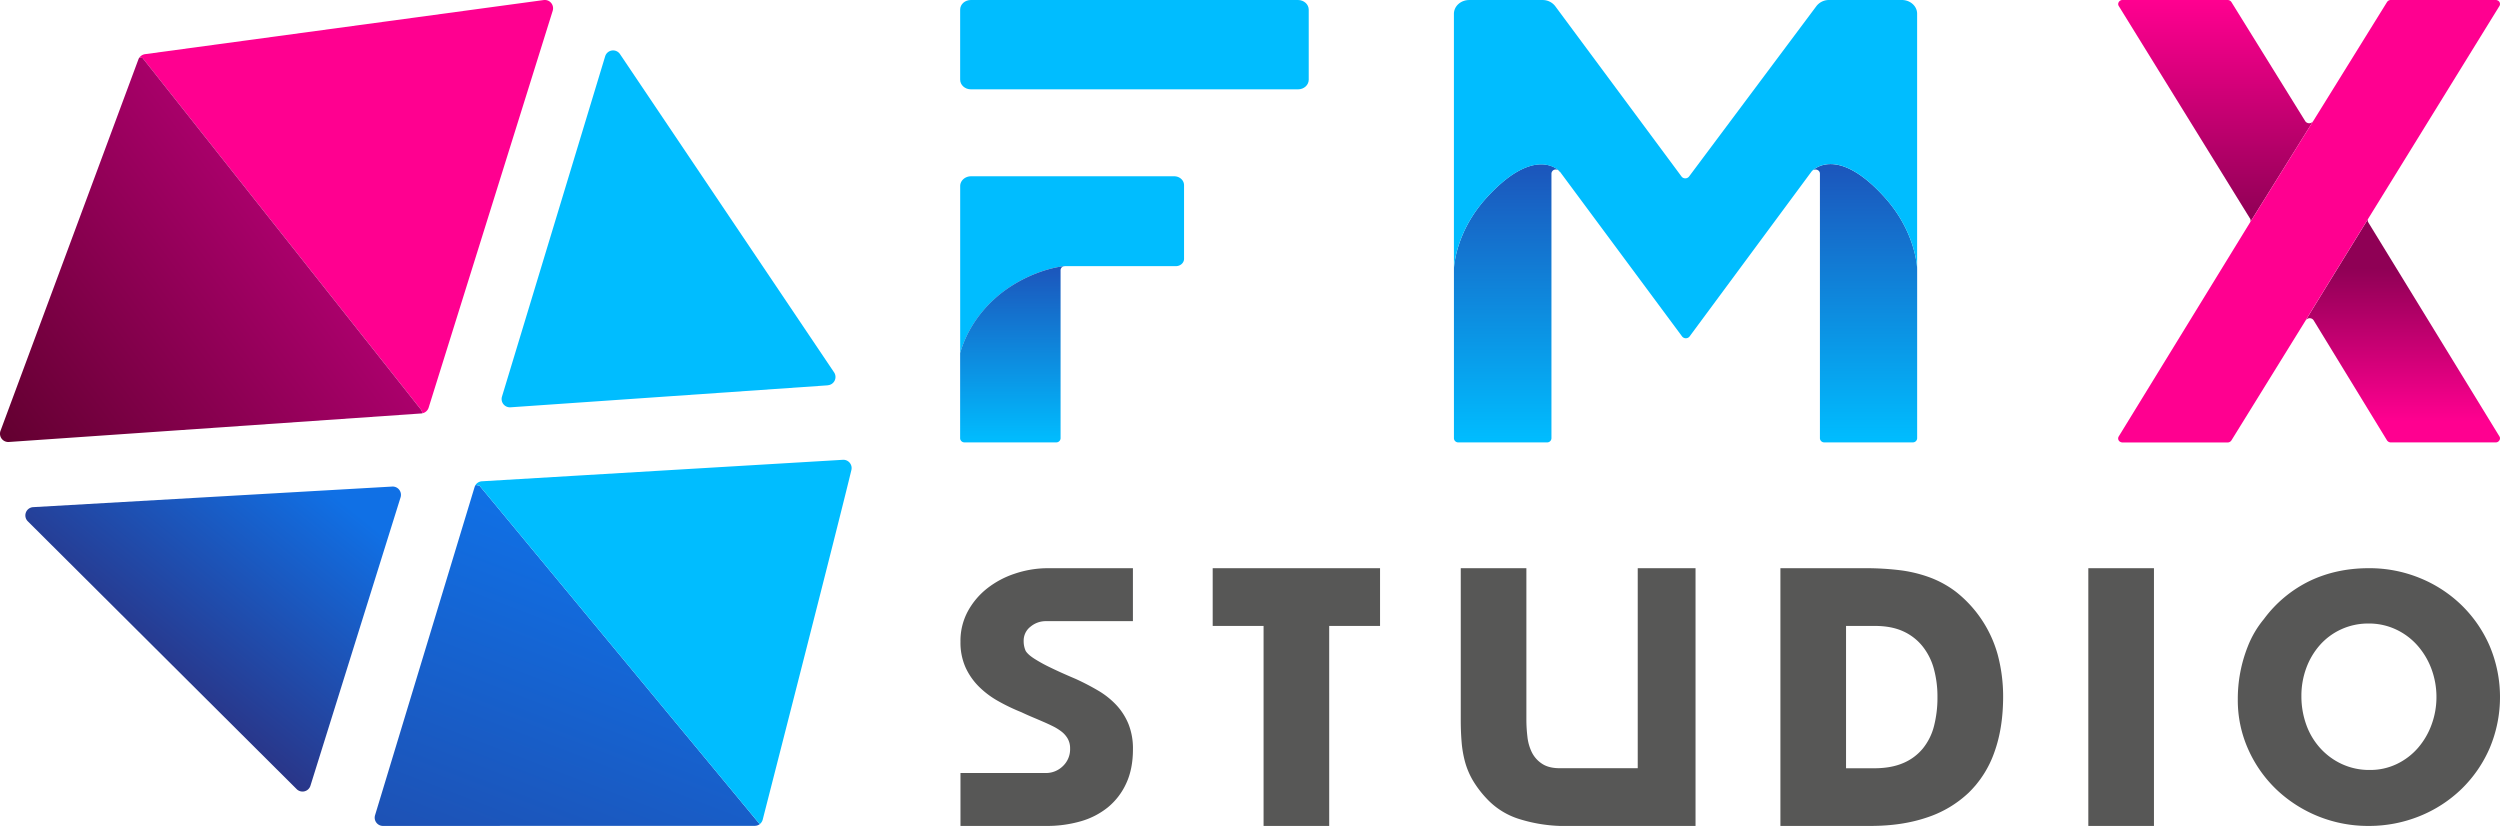 <svg id="Layer_1" data-name="Layer 1" xmlns="http://www.w3.org/2000/svg" xmlns:xlink="http://www.w3.org/1999/xlink" viewBox="0 0 1809.18 597.71"><defs><style>.cls-1{fill:#575756;}.cls-2{fill:#3694d1;}.cls-3{fill:#00bdff;}.cls-4{fill:url(#linear-gradient);}.cls-5{fill:url(#linear-gradient-2);}.cls-6{fill:url(#linear-gradient-3);}.cls-7{fill:#ff0090;}.cls-10,.cls-8{fill:none;}.cls-9{fill:url(#linear-gradient-4);}.cls-10{stroke:#1d1d1b;stroke-miterlimit:10;stroke-width:0.25px;}.cls-11{fill:url(#linear-gradient-5);}.cls-12{fill:url(#linear-gradient-6);}.cls-13{fill:url(#linear-gradient-7);}.cls-14{fill:url(#linear-gradient-8);}</style><linearGradient id="linear-gradient" x1="330.18" y1="2811.9" x2="330.18" y2="2939.4" gradientTransform="matrix(1, 0, 0, -1, 497.67, 3833.19)" gradientUnits="userSpaceOnUse"><stop offset="0" stop-color="#00bdff"/><stop offset="1" stop-color="#1c55bb"/></linearGradient><linearGradient id="linear-gradient-2" x1="1201.15" y1="3132.04" x2="1201.15" y2="2971.07" gradientTransform="matrix(1, 0, 0, -1, 497.67, 3833.19)" gradientUnits="userSpaceOnUse"><stop offset="0" stop-color="#ff0090"/><stop offset="0.99" stop-color="#8f0055"/></linearGradient><linearGradient id="linear-gradient-3" x1="1336.64" y1="2826.86" x2="1336.64" y2="2939.22" xlink:href="#linear-gradient-2"/><linearGradient id="linear-gradient-4" x1="687.78" y1="2811.9" x2="687.78" y2="3013.12" xlink:href="#linear-gradient"/><linearGradient id="linear-gradient-5" x1="946.97" y1="2811.9" x2="946.97" y2="3013.28" xlink:href="#linear-gradient"/><linearGradient id="linear-gradient-6" x1="-207.99" y1="3333.74" x2="-364.34" y2="3138.84" gradientTransform="matrix(1, 0, 0, -1, 526.51, 4378.34)" gradientUnits="userSpaceOnUse"><stop offset="0" stop-color="#1070e5"/><stop offset="1" stop-color="#332066"/></linearGradient><linearGradient id="linear-gradient-7" x1="42.67" y1="3273.41" x2="-194.53" y2="2656.28" xlink:href="#linear-gradient-6"/><linearGradient id="linear-gradient-8" x1="-206.36" y1="3522.65" x2="-485.24" y2="3316.77" gradientTransform="matrix(1, 0, 0, -1, 526.51, 4378.34)" gradientUnits="userSpaceOnUse"><stop offset="0" stop-color="#b00070"/><stop offset="1" stop-color="#4f0020"/></linearGradient></defs><path class="cls-1" d="M841.21,1154.62a12.7,12.7,0,0,0-5,10.44,17,17,0,0,0,1.49,7.21q1.74,2.74,6.47,5.72a106.75,106.75,0,0,0,10.32,5.72q5.6,2.74,10.94,5.1t8.33,3.61a177.19,177.19,0,0,1,16.29,8.45,59.37,59.37,0,0,1,13.18,10.45,45.31,45.31,0,0,1,8.83,13.8,47.75,47.75,0,0,1,3.23,18.28q0,14.17-4.85,24.62a48.31,48.31,0,0,1-13.18,17.28,55.4,55.4,0,0,1-19.77,10.2,88,88,0,0,1-24.87,3.35H790.48v-38.29h61.67a17.41,17.41,0,0,0,12.44-5,16.74,16.74,0,0,0,5.22-12.68,14.08,14.08,0,0,0-1.74-7.21,17.5,17.5,0,0,0-4.48-5.1,37.45,37.45,0,0,0-6.21-3.85q-3.5-1.74-7-3.24-4-1.74-7.83-3.35c-2.57-1.08-5.27-2.28-8.08-3.61a138.86,138.86,0,0,1-16.67-8A64,64,0,0,1,803.78,1198a47.37,47.37,0,0,1-9.7-14,44.23,44.23,0,0,1-3.6-18.4,45,45,0,0,1,5.35-22.13,53.75,53.75,0,0,1,14-16.54,65.64,65.64,0,0,1,19.77-10.57,75.19,75.19,0,0,1,22.5-4h63.17v38.3H852.15A17.14,17.14,0,0,0,841.21,1154.62Z" transform="translate(-95.41 -701.15)"/><path class="cls-1" d="M1057.32,1298.85h-47.5V1154.12H973v-41.78h121.11v41.78h-36.8Z" transform="translate(-95.41 -701.15)"/><path class="cls-1" d="M1322.42,1112.34v186.51h-98.23a110.58,110.58,0,0,1-28.85-4.84,54,54,0,0,1-24.12-15,74.4,74.4,0,0,1-10-13.18,56.11,56.11,0,0,1-5.6-13.31,79,79,0,0,1-2.48-14.42q-.63-7.58-.62-16.29V1112.34h47.49v109.42a106.84,106.84,0,0,0,.75,12.56,34,34,0,0,0,3.23,11.32,21.13,21.13,0,0,0,7.34,8.2q4.84,3.24,12.81,3.24h56.45V1112.34Z" transform="translate(-95.41 -701.15)"/><path class="cls-1" d="M1449,1298.85h-65.16V1112.34h61.68a203.77,203.77,0,0,1,24.12,1.37,97.84,97.84,0,0,1,21.76,5.1,73.83,73.83,0,0,1,19.4,10.56,87.56,87.56,0,0,1,30.22,45.27,117.25,117.25,0,0,1,4,30.46q0,22.88-6.34,40.41a75.58,75.58,0,0,1-18.65,29.35,80.35,80.35,0,0,1-30.21,17.9Q1471.88,1298.86,1449,1298.85Zm3.23-144.73h-20.89v103h20.4q12.18,0,20.89-3.73a36.91,36.91,0,0,0,14.29-10.57,42.43,42.43,0,0,0,8.09-16.29,82.43,82.43,0,0,0,2.48-20.89,76,76,0,0,0-2.61-20.52,45,45,0,0,0-8.2-16.29,38.07,38.07,0,0,0-14-10.82Q1464.17,1154.12,1452.23,1154.12Z" transform="translate(-95.41 -701.15)"/><path class="cls-1" d="M1606.67,1112.34h47.5v186.51h-47.5Z" transform="translate(-95.41 -701.15)"/><path class="cls-1" d="M1809.34,1298.85a96.18,96.18,0,0,1-66.4-26.23,92,92,0,0,1-20.51-29.1,86.78,86.78,0,0,1-7.59-36.18,102.73,102.73,0,0,1,7.21-38.3,71.94,71.94,0,0,1,11.69-19.89,90.12,90.12,0,0,1,33.2-27.61q19.27-9.19,42.65-9.2a96.27,96.27,0,0,1,36.93,7.09,94.27,94.27,0,0,1,30.22,19.64,92.57,92.57,0,0,1,20.39,29.6,95.14,95.14,0,0,1,0,73.86,92.53,92.53,0,0,1-20.39,29.59,94.14,94.14,0,0,1-30.34,19.65A97.44,97.44,0,0,1,1809.34,1298.85Zm.25-146.47a46.79,46.79,0,0,0-20,4.23,46.31,46.31,0,0,0-15.42,11.44,52.53,52.53,0,0,0-9.82,16.66,57.8,57.8,0,0,0-3.48,20.14,60.6,60.6,0,0,0,3.48,20.64,50.55,50.55,0,0,0,10,16.91A48.69,48.69,0,0,0,1790,1254a47.09,47.09,0,0,0,20.39,4.35A44.32,44.32,0,0,0,1830,1254a47.35,47.35,0,0,0,15.3-11.69,53.55,53.55,0,0,0,9.82-16.91,57.41,57.41,0,0,0,3.48-19.77,58.11,58.11,0,0,0-3.48-20,54,54,0,0,0-9.95-17,47.52,47.52,0,0,0-15.54-11.81A45.7,45.7,0,0,0,1809.59,1152.38Z" transform="translate(-95.41 -701.15)"/><path class="cls-2" d="M866.17,893.72a3.26,3.26,0,0,0-.7.07Z" transform="translate(-95.41 -701.15)"/><path class="cls-3" d="M945.15,828.72h-147c-4.35,0-7.88,3.17-7.88,7.08h0V956.59c5-17,15.58-32.29,30.43-43.77,17.25-13.22,35.73-18.16,44.84-19a3.26,3.26,0,0,1,.7-.07h80.12c3.27,0,5.91-2.38,5.91-5.31h0V835.09C952.23,831.57,949.06,828.72,945.15,828.72Z" transform="translate(-95.41 -701.15)"/><path class="cls-3" d="M1034.77,701.15H798c-4.27,0-7.73,3.09-7.75,6.92V758.8c0,3.85,3.47,7,7.75,7h236.8c4.26,0,7.7-3.13,7.7-7V708.11C1042.47,704.27,1039,701.16,1034.77,701.15Z" transform="translate(-95.41 -701.15)"/><path class="cls-4" d="M790.23,956.59v61.78a3.1,3.1,0,0,0,3.25,2.92h66.19a3.1,3.1,0,0,0,3.25-2.92h0V896.64a3,3,0,0,1,2.56-2.85c-9.08.87-27.57,5.82-44.84,19C805.8,924.3,795.19,939.56,790.23,956.59Z" transform="translate(-95.41 -701.15)"/><path class="cls-5" d="M1763.67,788.86l-53.45-86.22a3.33,3.33,0,0,0-2.8-1.49h-75.93a3.08,3.08,0,0,0-3.21,2.94,2.62,2.62,0,0,0,.41,1.4l95,153.79a2.67,2.67,0,0,1,0,2.83s45.36-72.86,45.66-73.25A3.47,3.47,0,0,1,1765,790,3.16,3.16,0,0,1,1763.67,788.86Z" transform="translate(-95.41 -701.15)"/><path class="cls-6" d="M1904.2,1017l-94.88-154.85a2.67,2.67,0,0,1,0-2.83s-45.22,73.25-45.29,73.64a3.45,3.45,0,0,1,4.42-1.15,3.21,3.21,0,0,1,1.27,1.15l53.08,86.84a3.32,3.32,0,0,0,2.85,1.51h75.7a3.09,3.09,0,0,0,3.24-2.93A2.62,2.62,0,0,0,1904.2,1017Z" transform="translate(-95.41 -701.15)"/><path class="cls-7" d="M1904.18,705.49a2.78,2.78,0,0,0-1.27-4,3.51,3.51,0,0,0-1.53-.36h-75.74a3.33,3.33,0,0,0-2.8,1.49l-53.46,86.22c-.29.39-45.65,73.25-45.65,73.25L1628.67,1017a2.77,2.77,0,0,0,1.28,4,3.64,3.64,0,0,0,1.56.36h75.91a3.31,3.31,0,0,0,2.8-1.5L1764,932.92c.07-.39,45.29-73.64,45.29-73.64Z" transform="translate(-95.41 -701.15)"/><path class="cls-8" d="M1223.32,824.36l.15.14A1,1,0,0,0,1223.32,824.36Z" transform="translate(-95.41 -701.15)"/><path class="cls-9" d="M1171.4,844c-23.3,25.5-23.82,51.8-23.82,51.8v122.58a3.1,3.1,0,0,0,3.25,2.92h64.07a3.1,3.1,0,0,0,3.25-2.92h0V826.72a3.11,3.11,0,0,1,3.26-2.92,3.47,3.47,0,0,1,1.9.56C1219.56,821.13,1202.4,810.12,1171.4,844Z" transform="translate(-95.41 -701.15)"/><path class="cls-10" d="M1223.47,824.5a2.94,2.94,0,0,1,.64.63A5.57,5.57,0,0,0,1223.47,824.5Z" transform="translate(-95.41 -701.15)"/><path class="cls-11" d="M1406.48,825.13a3.47,3.47,0,0,1,4.51-.81,2.86,2.86,0,0,1,1.45,2.42v191.63a3.1,3.1,0,0,0,3.25,2.92h63.86a3.1,3.1,0,0,0,3.25-2.92h0V895.79s-.5-26.41-23.69-52C1424,805,1406.48,825.13,1406.48,825.13Z" transform="translate(-95.41 -701.15)"/><path class="cls-3" d="M1471.73,701.15h-52.62a11.48,11.48,0,0,0-9.2,4.4l-92.2,123.37a3.47,3.47,0,0,1-4.5.8,3.14,3.14,0,0,1-.9-.8l-91.45-123.34a11.45,11.45,0,0,0-9.21-4.41h-53c-6.12,0-11.08,4.46-11.08,10v184.7s.51-26.31,23.82-51.8c31-33.88,48.15-22.86,51.92-19.64.05,0,.09.1.15.14h0a7.36,7.36,0,0,1,1,1.06l88.24,119a3.46,3.46,0,0,0,4.49.82,2.91,2.91,0,0,0,.92-.82l88.07-119.09a6.51,6.51,0,0,1,.9-1c3.3-3,20.64-15.46,52,19.23,23.19,25.6,23.7,52,23.7,52V711.1C1482.79,705.6,1477.84,701.15,1471.73,701.15Z" transform="translate(-95.41 -701.15)"/><path class="cls-7" d="M495.37,709,405.61,996.13a6,6,0,0,1-4.44,4.08l-.79-2.23L198.57,743.13l-2.25-.35a6.17,6.17,0,0,1,4.06-2.44L488.8,701.2a6,6,0,0,1,6.57,7.77Z" transform="translate(-95.41 -701.15)"/><path class="cls-12" d="M385.29,1061.09l-65.21,208.63a6,6,0,0,1-10,2.48L115.58,1078.45a6,6,0,0,1,3.92-10.3l259.7-14.89a6,6,0,0,1,6.36,5.66A6.14,6.14,0,0,1,385.29,1061.09Z" transform="translate(-95.41 -701.15)"/><path class="cls-13" d="M442.41,1052.61l201.72,243.66,1.12,1.27a6,6,0,0,1-3.69,1.25l-269,.06a6,6,0,0,1-6-6,6.3,6.3,0,0,1,.26-1.73l72-237.38a5.84,5.84,0,0,1,.82-1.66Z" transform="translate(-95.41 -701.15)"/><path class="cls-14" d="M400.38,998l.79,2.22a4,4,0,0,1-.91.14L101.86,1021a6,6,0,0,1-6.07-8.1l99.75-268.7a5.86,5.86,0,0,1,.77-1.44l2.25.35Z" transform="translate(-95.41 -701.15)"/><path class="cls-3" d="M644.13,1296.27,442.41,1052.61l-2.82-.58a6,6,0,0,1,4.6-2.59l261.12-15.54a6,6,0,0,1,6.22,7.43c-9.69,40.25-56.23,221.94-64.16,252.94a6.14,6.14,0,0,1-2.14,3.27Z" transform="translate(-95.41 -701.15)"/><path class="cls-3" d="M694.4,980l-229.53,15.9a6,6,0,0,1-6.19-7.74l74.66-246.23a6,6,0,0,1,10.75-1.61L699,970.6a6,6,0,0,1-4.6,9.35Z" transform="translate(-95.41 -701.15)"/></svg>
